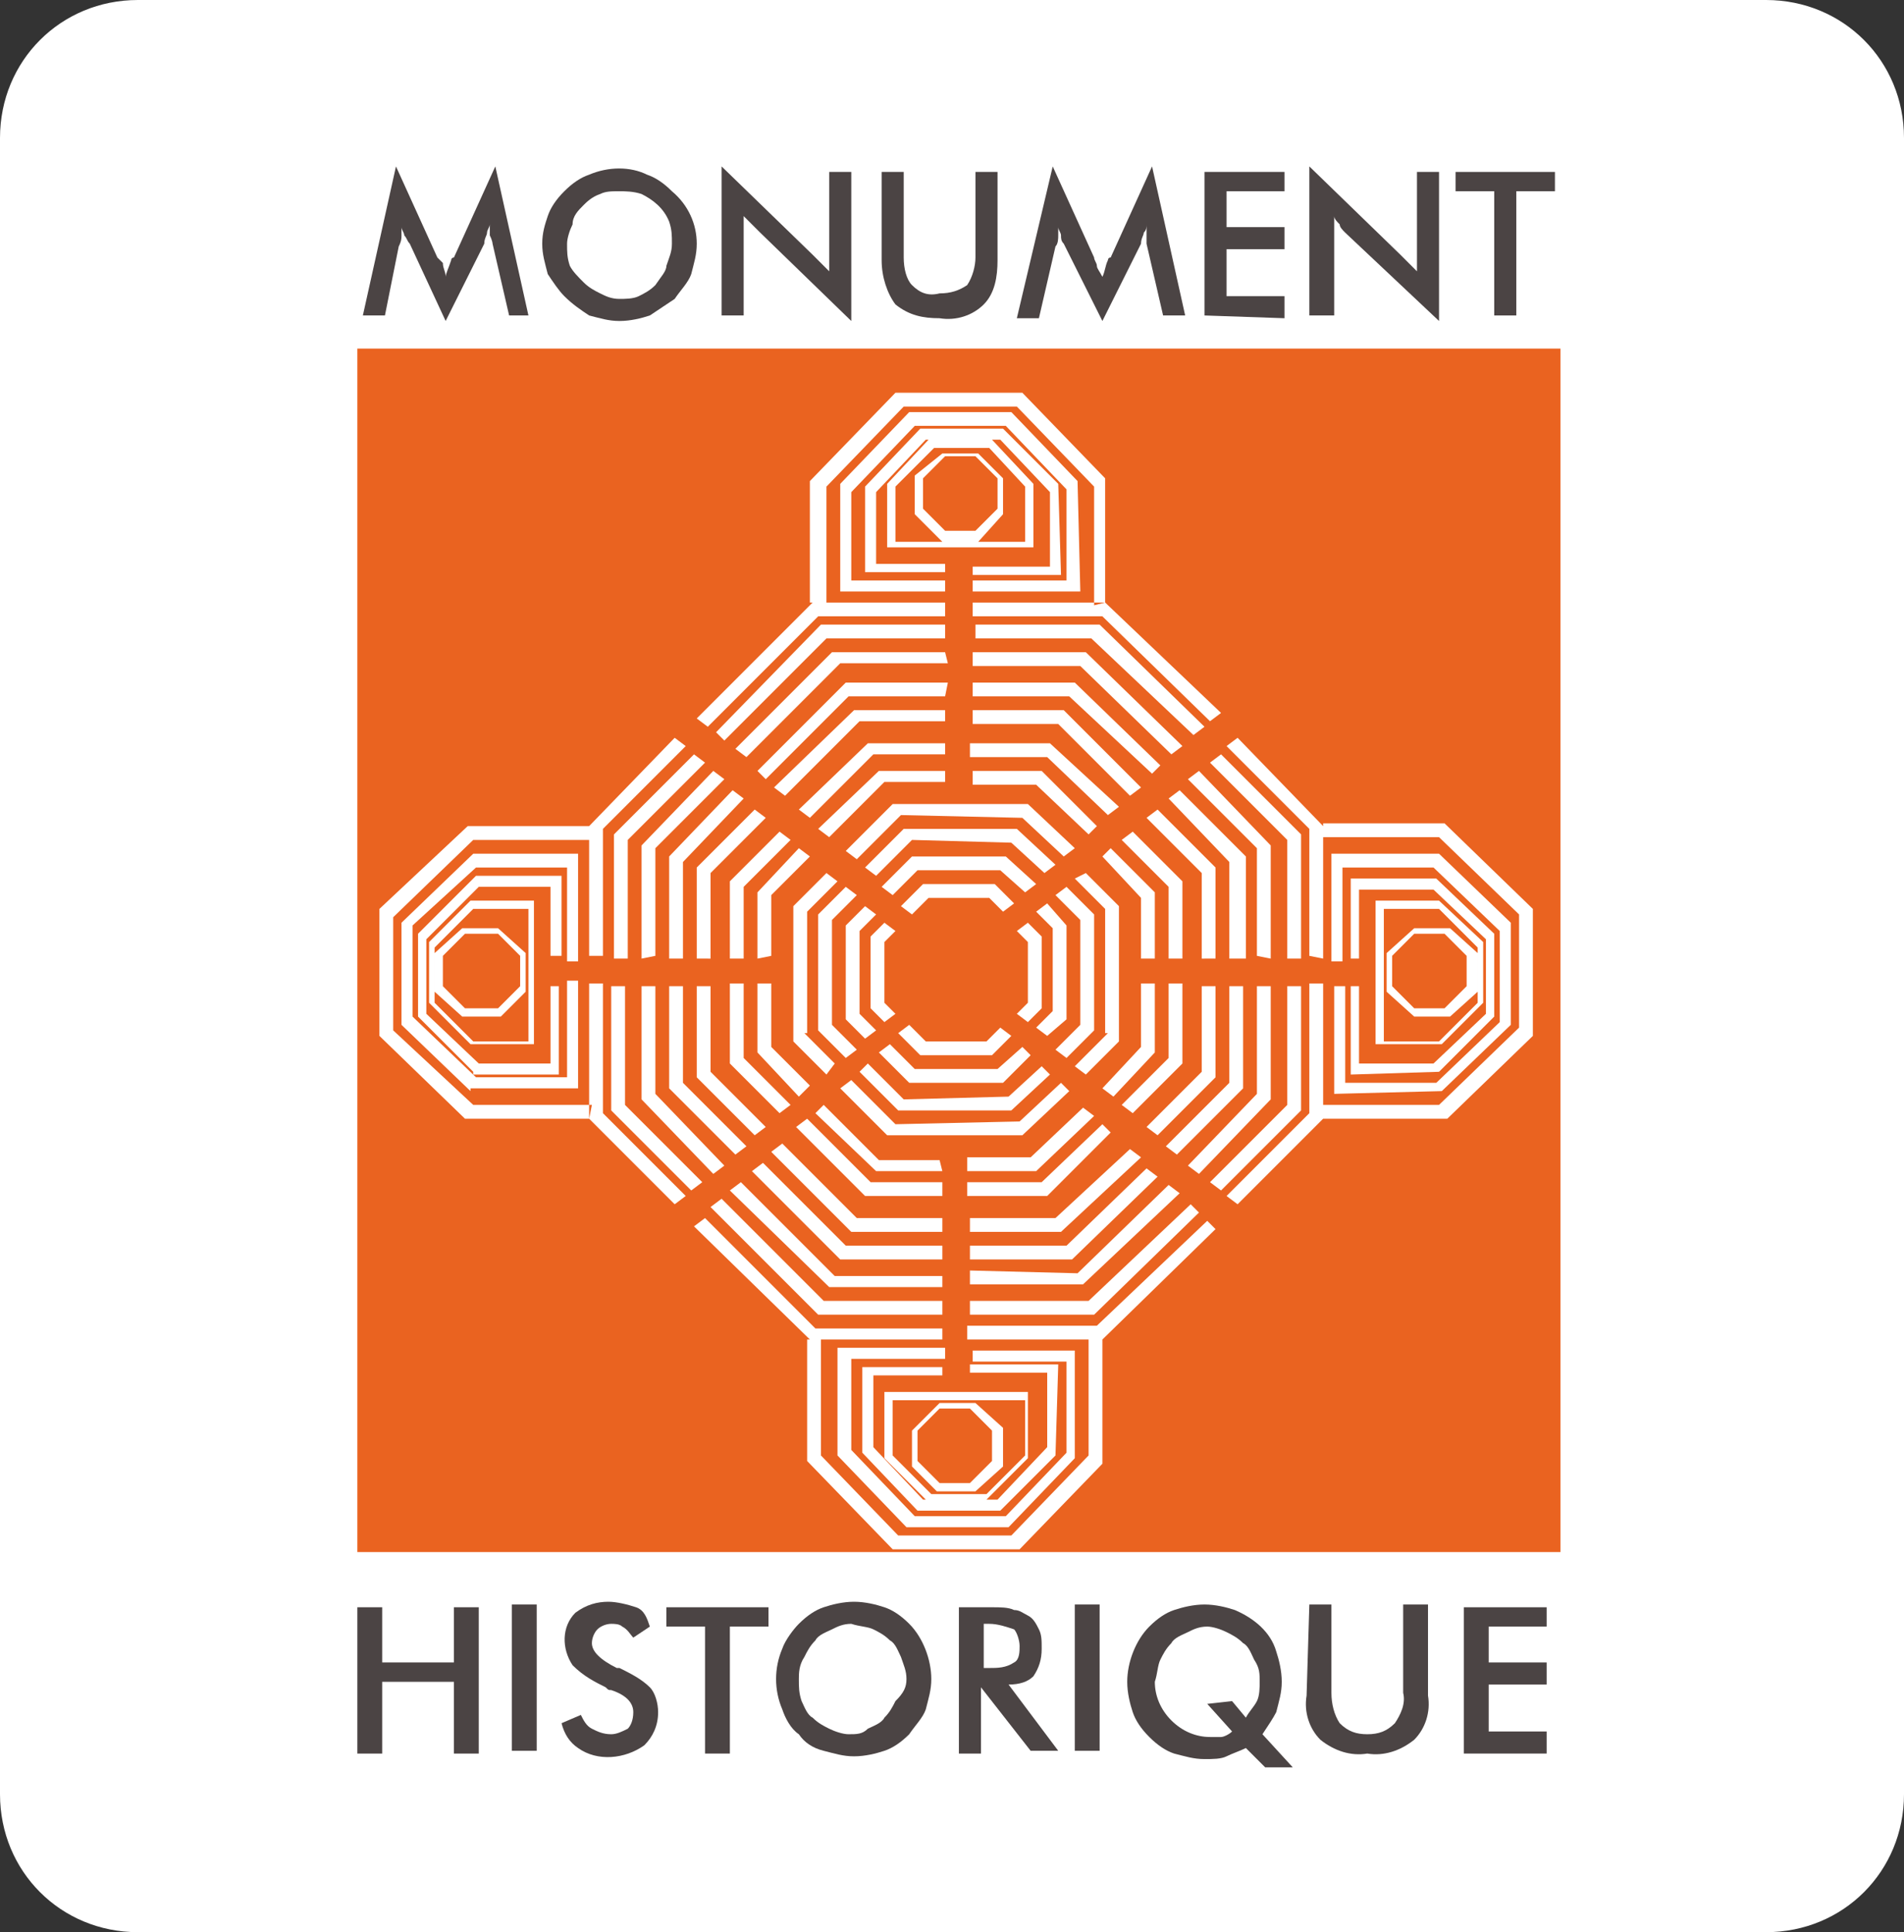 <?xml version="1.0" encoding="utf-8"?>
<!-- Generator: Adobe Illustrator 24.3.0, SVG Export Plug-In . SVG Version: 6.00 Build 0)  -->
<!DOCTYPE svg PUBLIC "-//W3C//DTD SVG 1.1//EN" "http://www.w3.org/Graphics/SVG/1.1/DTD/svg11.dtd">
<svg version="1.1" id="Calque_1" xmlns:x="http://ns.adobe.com/Extensibility/1.0/" xmlns:i="http://ns.adobe.com/AdobeIllustrator/10.0/" xmlns:graph="http://ns.adobe.com/Graphs/1.0/"
	 xmlns="http://www.w3.org/2000/svg" xmlns:xlink="http://www.w3.org/1999/xlink" x="0px" y="0px" viewBox="0 0 69 70"
	 style="enable-background:new 0 0 69 70;" xml:space="preserve">
<rect x="0" y="0" width="69" height="70" fill="#333333" stroke="none"/>
<style type="text/css">
	.st0{fill:#FFFFFF;}
	.st1{fill-rule:evenodd;clip-rule:evenodd;fill:#4B4444;}
	.st2{fill:#4B4444;}
	.st3{fill:#EA6320;}
	.st4{fill-rule:evenodd;clip-rule:evenodd;fill:#FFFFFF;}
</style>
<path id="Rectangle_144" class="st0" d="M5,0h59c2.8,0,5,2.2,5,5v60c0,2.8-2.2,5-5,5H5c-2.8,0-5-2.2-5-5V5C0,2.2,2.2,0,5,0z"/>
<g id="Groupe_111" transform="translate(12.95 6.029)">
	<path id="Tracé_547" class="st1" d="M4.9,2.8c0,0,0-0.1-0.1-0.3c0-0.2,0-0.3,0-0.4c0,0.1-0.1,0.2-0.1,0.3c0,0.1-0.1,0.2-0.1,0.4
		L3.2,5.6L1.9,2.8C1.8,2.7,1.8,2.6,1.7,2.5c0-0.1-0.1-0.2-0.1-0.3c0,0.1,0,0.2,0,0.3c0,0.1,0,0.2-0.1,0.4L1,5.4H0.2L1.4,0l1.5,3.3
		C3,3.4,3,3.4,3.1,3.5C3.1,3.7,3.2,3.8,3.2,4c0-0.1,0.1-0.3,0.2-0.6c0-0.1,0.1-0.1,0.1-0.1L5,0l1.2,5.4H5.5L4.9,2.8z"/>
	<path id="Tracé_548" class="st1" d="M11.4,2.8c0-0.3,0-0.5-0.1-0.8c-0.2-0.5-0.6-0.8-1-1C10,0.9,9.7,0.9,9.5,0.9
		C9.2,0.9,9,0.9,8.8,1C8.5,1.1,8.3,1.3,8.2,1.4C8,1.6,7.8,1.8,7.8,2.1C7.7,2.3,7.6,2.6,7.6,2.8c0,0.3,0,0.5,0.1,0.8
		C7.8,3.8,8,4,8.2,4.2c0.2,0.2,0.4,0.3,0.6,0.4C9,4.7,9.2,4.8,9.5,4.8c0.2,0,0.5,0,0.7-0.1c0.2-0.1,0.4-0.2,0.6-0.4
		C11,4,11.2,3.8,11.2,3.6C11.3,3.3,11.4,3.1,11.4,2.8 M12.3,2.8c0,0.4-0.1,0.7-0.2,1.1c-0.1,0.3-0.4,0.6-0.6,0.9
		c-0.3,0.2-0.6,0.4-0.9,0.6c-0.3,0.1-0.7,0.2-1.1,0.2c-0.4,0-0.7-0.1-1.1-0.2C8.1,5.2,7.8,5,7.5,4.7C7.3,4.5,7.1,4.2,6.9,3.9
		C6.8,3.5,6.7,3.2,6.7,2.8c0-0.4,0.1-0.7,0.2-1c0.1-0.3,0.3-0.6,0.6-0.9c0.3-0.3,0.6-0.5,0.9-0.6C9.1,0,9.9,0,10.5,0.3
		c0.3,0.1,0.6,0.3,0.9,0.6C12,1.4,12.3,2.1,12.3,2.8"/>
	<path id="Tracé_549" class="st1" d="M13.2,5.4V0l3.3,3.2c0.1,0.1,0.2,0.2,0.3,0.3c0.1,0.1,0.2,0.2,0.3,0.3V0.2h0.8v5.4l-3.3-3.2
		c-0.1-0.1-0.2-0.2-0.3-0.3C14.2,2,14.1,1.9,14,1.8v3.6H13.2z"/>
	<path id="Tracé_550" class="st1" d="M19,0.2h0.8v3.1c0,0.4,0.1,0.8,0.3,1c0.3,0.3,0.6,0.4,1,0.3c0.4,0,0.7-0.1,1-0.3
		c0.2-0.3,0.3-0.7,0.3-1V0.2h0.8v3.2c0,0.6-0.1,1.2-0.5,1.6c-0.4,0.4-1,0.6-1.6,0.5c-0.6,0-1.1-0.1-1.6-0.5C19.2,4.6,19,4,19,3.4
		L19,0.2z"/>
	<path id="Tracé_551" class="st1" d="M28.6,2.8c0,0,0-0.1,0-0.3c0-0.2,0-0.3,0-0.4c0,0.1,0,0.2-0.1,0.3c0,0.1-0.1,0.2-0.1,0.4
		L27,5.6l-1.4-2.8c-0.1-0.1-0.1-0.2-0.1-0.3s-0.1-0.2-0.1-0.3c0,0.1,0,0.2,0,0.3c0,0.1,0,0.3-0.1,0.4l-0.6,2.6h-0.8L25.2,0l1.5,3.3
		c0,0.1,0.1,0.2,0.1,0.3C26.8,3.7,26.9,3.8,27,4c0.1-0.2,0.1-0.4,0.2-0.6c0,0,0-0.1,0.1-0.1L28.8,0L30,5.4h-0.8L28.6,2.8z"/>
	<path id="Tracé_552" class="st1" d="M30.7,5.4V0.2h2.9v0.7h-2.1v1.3h2.1V3h-2.1v1.7h2.1v0.8L30.7,5.4z"/>
	<path id="Tracé_553" class="st1" d="M34.5,5.4V0l3.3,3.2c0.1,0.1,0.2,0.2,0.3,0.3c0.1,0.1,0.2,0.2,0.3,0.3V0.2h0.8v5.4l-3.4-3.2
		c-0.1-0.1-0.2-0.2-0.2-0.3c-0.1-0.1-0.2-0.2-0.2-0.3v3.6H34.5z"/>
	<path id="Tracé_554" class="st1" d="M42,0.9v4.5h-0.8V0.9h-1.4V0.2h3.6v0.7H42z"/>
	<path id="Tracé_555" class="st1" d="M0,57.5v-5.3h0.9v2h2.6v-2h0.9v5.3H3.5v-2.6H0.9v2.6H0z"/>
	<rect id="Rectangle_141" x="5.6" y="52.1" class="st2" width="0.9" height="5.3"/>
	<path id="Tracé_556" class="st1" d="M7.4,56.4l0.7-0.3c0.1,0.2,0.2,0.4,0.4,0.5c0.2,0.1,0.4,0.2,0.7,0.2c0.2,0,0.4-0.1,0.6-0.2
		C9.9,56.5,10,56.3,10,56c0-0.3-0.2-0.6-0.8-0.8c-0.1,0-0.1,0-0.2-0.1c-0.4-0.2-0.8-0.4-1.2-0.8c-0.4-0.6-0.4-1.4,0.1-1.9
		C8.3,52.1,8.7,52,9.1,52c0.3,0,0.7,0.1,1,0.2c0.3,0.1,0.4,0.4,0.5,0.7L10,53.3c-0.1-0.1-0.2-0.3-0.4-0.4c-0.1-0.1-0.3-0.1-0.4-0.1
		c-0.2,0-0.4,0.1-0.5,0.2c-0.1,0.1-0.2,0.3-0.2,0.5c0,0.3,0.3,0.6,0.9,0.9c0,0,0.1,0,0.1,0c0.4,0.2,0.8,0.4,1.1,0.7
		c0.2,0.2,0.3,0.6,0.3,0.9c0,0.5-0.2,0.9-0.5,1.2c-0.7,0.5-1.7,0.6-2.4,0.1C7.7,57.1,7.5,56.8,7.4,56.4"/>
	<path id="Tracé_557" class="st1" d="M13.5,52.9v4.6h-0.9v-4.6h-1.4v-0.7h3.7v0.7H13.5z"/>
	<path id="Tracé_558" class="st1" d="M19.9,54.8c0-0.3-0.1-0.5-0.2-0.8c-0.1-0.2-0.2-0.5-0.4-0.6c-0.2-0.2-0.4-0.3-0.6-0.4
		c-0.2-0.1-0.5-0.1-0.8-0.2c-0.3,0-0.5,0.1-0.7,0.2c-0.2,0.1-0.5,0.2-0.6,0.4c-0.2,0.2-0.3,0.4-0.4,0.6C16,54.3,16,54.6,16,54.8
		c0,0.3,0,0.5,0.1,0.8c0.1,0.2,0.2,0.5,0.4,0.6c0.2,0.2,0.4,0.3,0.6,0.4c0.2,0.1,0.5,0.2,0.7,0.2c0.3,0,0.5,0,0.7-0.2
		c0.2-0.1,0.5-0.2,0.6-0.4c0.2-0.2,0.3-0.4,0.4-0.6C19.8,55.3,19.9,55.1,19.9,54.8 M20.8,54.8c0,0.4-0.1,0.7-0.2,1.1
		c-0.1,0.3-0.4,0.6-0.6,0.9c-0.3,0.3-0.6,0.5-0.9,0.6c-0.3,0.1-0.7,0.2-1.1,0.2c-0.4,0-0.7-0.1-1.1-0.2c-0.4-0.1-0.7-0.3-0.9-0.6
		c-0.3-0.2-0.5-0.6-0.6-0.9c-0.3-0.7-0.3-1.5,0-2.2c0.1-0.3,0.4-0.7,0.6-0.9c0.3-0.3,0.6-0.5,0.9-0.6c0.3-0.1,0.7-0.2,1.1-0.2
		c0.4,0,0.8,0.1,1.1,0.2c0.3,0.1,0.6,0.3,0.9,0.6C20.5,53.3,20.8,54.1,20.8,54.8"/>
	<path id="Tracé_559" class="st1" d="M22.7,54.4h0.2c0.3,0,0.6,0,0.9-0.2c0.2-0.1,0.2-0.4,0.2-0.6c0-0.2-0.1-0.5-0.2-0.6
		c-0.3-0.1-0.6-0.2-0.9-0.2h-0.2L22.7,54.4z M22.6,55.1v2.4h-0.8v-5.3H23c0.3,0,0.6,0,0.8,0.1c0.2,0,0.3,0.1,0.5,0.2
		c0.2,0.1,0.3,0.3,0.4,0.5c0.1,0.2,0.1,0.4,0.1,0.7c0,0.4-0.1,0.7-0.3,1C24.3,54.9,24,55,23.6,55l1.8,2.4h-1L22.6,55.1L22.6,55.1z"
		/>
	<rect id="Rectangle_142" x="26" y="52.1" class="st2" width="0.9" height="5.3"/>
	<path id="Tracé_560" class="st1" d="M31.7,55.6l0.5,0.6c0.1-0.2,0.3-0.4,0.4-0.6c0.1-0.2,0.1-0.5,0.1-0.7c0-0.3,0-0.5-0.2-0.8
		c-0.1-0.2-0.2-0.5-0.4-0.6c-0.2-0.2-0.4-0.3-0.6-0.4c-0.2-0.1-0.5-0.2-0.7-0.2c-0.3,0-0.5,0.1-0.7,0.2c-0.2,0.1-0.5,0.2-0.6,0.4
		c-0.2,0.2-0.3,0.4-0.4,0.6c-0.1,0.2-0.1,0.5-0.2,0.8c0,0.5,0.2,1,0.6,1.4c0.4,0.4,0.9,0.6,1.4,0.6c0.1,0,0.3,0,0.4,0
		c0.1,0,0.3-0.1,0.4-0.2l-0.9-1L31.7,55.6z M32.8,56.8l1.1,1.2h-1l-0.7-0.7c-0.2,0.1-0.5,0.2-0.7,0.3c-0.2,0.1-0.5,0.1-0.8,0.1
		c-0.4,0-0.7-0.1-1.1-0.2c-0.3-0.1-0.6-0.3-0.9-0.6c-0.3-0.3-0.5-0.6-0.6-0.9c-0.1-0.3-0.2-0.7-0.2-1.1c0-0.7,0.3-1.5,0.8-2
		c0.3-0.3,0.6-0.5,0.9-0.6c0.3-0.1,0.7-0.2,1.1-0.2c0.4,0,0.8,0.1,1.1,0.2c0.7,0.3,1.3,0.8,1.5,1.5c0.1,0.3,0.2,0.7,0.2,1.1
		c0,0.4-0.1,0.7-0.2,1.1C33.2,56.2,33,56.5,32.8,56.8"/>
	<path id="Tracé_561" class="st1" d="M34.5,52.1h0.8v3.2c0,0.4,0.1,0.8,0.3,1.1c0.3,0.3,0.6,0.4,1,0.4c0.4,0,0.7-0.1,1-0.4
		c0.2-0.3,0.4-0.7,0.3-1.1v-3.2h0.9v3.3c0.1,0.6-0.1,1.2-0.5,1.6c-0.5,0.4-1.1,0.6-1.7,0.5c-0.6,0.1-1.2-0.1-1.7-0.5
		c-0.4-0.4-0.6-1-0.5-1.6L34.5,52.1z"/>
	<path id="Tracé_562" class="st1" d="M40.1,57.5v-5.3h3v0.7H41v1.3h2.1V55H41v1.7h2.1v0.8H40.1z"/>
	<rect id="Rectangle_143" x="0" y="6.6" class="st3" width="43.6" height="43.6"/>
	<path id="Tracé_563" class="st4" d="M8.4,34.5H3.9l-3.1-3v-4.6L4,23.9h4.4v0.5H4.2l-2.9,2.8v4.1L4.2,34h4.3L8.4,34.5z M4.1,33.5
		l-2.5-2.4v-3.7l2.6-2.5H8v3.9H7.6v-3.4H4.3L2,27.5v3.3l2.3,2.2h3.3v-3.5H8v3.9H4.1z M4.2,32.8l-2-2v-3l2.1-2.1h3.1v2.9H7v-2.5H4.4
		L2.5,28v2.7l1.9,1.8H7v-2.8h0.3v3.2H4.2z M4.1,31.8l-1.5-1.5v-2.2l1.5-1.5h2.3v5.2L4.1,31.8z M6.2,26.9h-2l-1.4,1.4v2l1.4,1.4h2
		L6.2,26.9z M5.1,27.8l0.8,0.8v1.1l-0.8,0.8H3.9l-0.8-0.8v-1.1l0.8-0.8L5.1,27.8z M3.8,27.6h1.3l1,0.9v1.4l-0.9,0.9H3.8l-1-0.9v-1.4
		L3.8,27.6z M11.8,33.2v-3.5h-0.5v3.7l2.4,2.4l0.4-0.3L11.8,33.2z M11.8,28.7v-3.5l2.2-2.3l-0.4-0.3L11.3,25v3.7L11.8,28.7z
		 M8.4,34.5L8.4,34.5l0-4.9h0.5v4.7l3,3l-0.4,0.3L8.4,34.5L8.4,34.5L8.4,34.5z M8.4,28.7v-4.8l0,0l3.1-3.2l0.4,0.3l-3,3v4.6H8.4z
		 M9.7,34l2.8,2.8l-0.4,0.3l-2.9-2.9v-4.5h0.5V34z M9.3,28.7v-4.5l2.9-2.9l0.4,0.3l-2.8,2.8v4.3L9.3,28.7z M10.8,33.6l2.5,2.6
		l-0.4,0.3l-2.6-2.7v-4.1h0.5L10.8,33.6z M10.3,28.7v-4.1l2.6-2.7l0.4,0.3l-2.5,2.5v3.9L10.3,28.7z M12.3,33L12.3,33v-3.3h0.5v3.1
		l2,2l-0.4,0.3L12.3,33L12.3,33z M12.3,28.7v-3.3l2.1-2.1l0.4,0.3l-2,2v3.1L12.3,28.7z M13.5,32.5L13.5,32.5v-2.9H14v2.7l1.7,1.7
		l-0.4,0.3L13.5,32.5z M13.5,28.7v-2.8l1.8-1.8l0.4,0.3L14,26.1v2.6L13.5,28.7z M14.5,32.1L14.5,32.1v-2.5H15v2.3l1.4,1.4L16,33.7
		L14.5,32.1L14.5,32.1z M14.5,28.7v-2.4l0,0l1.5-1.6l0.4,0.3L15,26.4v2.2L14.5,28.7z M16.2,31.4l1.1,1.1L17,32.9l-1.2-1.2v-4.9
		l1.2-1.2l0.4,0.3l-1.1,1.1V31.4z M17.2,31.1l0.9,0.9l-0.4,0.3l-1-1l0,0v-4.2l0,0l1-1l0.4,0.3l-0.9,0.9V31.1z M17.7,30.9L17.7,30.9
		v-3.4l0.7-0.7l0.4,0.3l-0.6,0.6v3h0l0.6,0.6l-0.4,0.3L17.7,30.9z M18.6,30.5L18.6,30.5v-2.6l0,0v0l0.5-0.5l0.4,0.3l-0.4,0.4v2.2
		l0.4,0.4L19.1,31L18.6,30.5L18.6,30.5L18.6,30.5z M27,42.5V47l-3,3.1h-4.6l-3.1-3.2v-4.4h0.5v4.2l2.8,2.9h4.1l2.8-2.9v-4.2L27,42.5
		z M26,46.8l-2.4,2.5h-3.7l-2.5-2.6v-3.9h3.9v0.4h-3.4v3.3l2.3,2.4h3.3l2.2-2.3v-3.3h-3.4v-0.4H26V46.8z M25.3,46.7l-2,2h-3l-2-2.1
		v-3.1h2.9v0.3h-2.5v2.6l1.8,1.9h2.7l1.8-1.9v-2.7h-2.8v-0.3h3.2L25.3,46.7z M24.3,46.8l-1.5,1.5h-2.2l-1.5-1.5v-2.4h5.2L24.3,46.8z
		 M19.4,44.7v2l1.4,1.4h2l1.4-1.4v-2H19.4z M20.3,45.8l0.8-0.8h1.1l0.8,0.8v1.1l-0.8,0.8h-1.1l-0.8-0.8L20.3,45.8z M20.1,47.1v-1.3
		l1-1h1.3l1,0.9v1.4l-1,0.9H21L20.1,47.1z M25.7,39.1h-3.5v0.5h3.7l0,0l3.1-3l-0.4-0.3L25.7,39.1z M21.2,39.1h-3.5l-3-3l-0.4,0.3
		l3.2,3.2v0h3.7L21.2,39.1z M27,42.5h-4.9V42h4.7l4-3.8l0.3,0.3L27,42.5L27,42.5L27,42.5z M21.2,42.5h-4.8l-4.2-4.1l0.4-0.3l4,4h4.6
		L21.2,42.5z M26.5,41.1l3.7-3.5l0.3,0.3l-3.8,3.7h-4.5v-0.5L26.5,41.1z M21.2,41.6h-4.5v0l-3.9-3.9l0.4-0.3l3.7,3.7h4.3L21.2,41.6z
		 M26.1,40.1l3.3-3.2l0.4,0.3l-3.5,3.3v0h-4.1v-0.5L26.1,40.1z M21.2,40.6h-4.1v0l-3.6-3.5l0.4-0.3l3.4,3.4h3.9L21.2,40.6z
		 M25.5,38.6h-3.3v-0.5h3.1l2.7-2.5l0.4,0.3L25.5,38.6L25.5,38.6z M21.2,38.6h-3.3L15,35.7l0.4-0.3l2.7,2.7h3.1L21.2,38.6z M25,37.3
		h-2.9v-0.5h2.7l2.2-2.1l0.3,0.3L25,37.3z M21.2,37.3h-2.8l-2.5-2.5l0.4-0.3l2.3,2.3h2.6L21.2,37.3z M24.6,36.4h-2.5v-0.5h2.3
		l1.9-1.8l0.4,0.3L24.6,36.4L24.6,36.4z M21.2,36.4h-2.4v0l-2.2-2.1l0.3-0.3l2,2h2.2L21.2,36.4z M24,34.6l1.5-1.4l0.3,0.3l-1.7,1.6
		v0h-4.9l0,0l-1.7-1.7l0.4-0.3l1.6,1.6L24,34.6z M23.6,33.7l1.2-1.1l0.3,0.3l-1.4,1.3h-4.1l0,0l-1.4-1.4l0.3-0.3l1.3,1.3L23.6,33.7z
		 M23.4,33.2L23.4,33.2H20l0,0l-1.1-1.1l0.4-0.3l0.9,0.9h3l0.9-0.8l0.3,0.3L23.4,33.2z M23,32.2h-2.6v0l-0.8-0.8l0.4-0.3l0.6,0.6
		h2.2l0.5-0.5l0.4,0.3L23,32.2L23,32.2z M27.1,15.8v-4.5l-3-3.1h-4.6l-3.1,3.2v4.4H17v-4.2l2.8-2.9h4.1l2.8,2.9v4.3L27.1,15.8z
		 M26.1,11.4l-2.4-2.5H20l-2.5,2.6v3.9h3.8V15h-3.4v-3.2l2.3-2.4h3.3l2.2,2.3V15h-3.4v0.4h3.9L26.1,11.4z M25.4,11.5l-2-2h-3l-2,2.1
		v3.1h2.9v-0.3h-2.5v-2.6l1.8-1.9h2.7l1.8,1.9v2.7h-2.8v0.3h3.2L25.4,11.5z M24.5,11.5L23,9.9h-2.3l-1.5,1.6v2.3h5.3V11.5z
		 M19.5,13.6v-2l1.4-1.4h2l1.3,1.4v2L19.5,13.6z M20.5,12.4l0.8,0.8h1.1l0.8-0.8v-1.1l-0.8-0.8h-1.1l-0.8,0.8V12.4z M20.2,11.2v1.4
		l1,1h1.3l0.9-1v-1.3l-0.9-0.9h-1.3L20.2,11.2z M25.8,19.2h-3.5v-0.5H26l0,0v0l3.1,3L28.8,22L25.8,19.2z M21.3,19.2h-3.5l-3,3
		l-0.3-0.3l3.2-3.2v0h3.7L21.3,19.2z M27.1,15.8L27.1,15.8l-4.8,0v0.5H27l3.9,3.8l0.4-0.3L27.1,15.8L27.1,15.8z M21.3,15.8h-4.8l0,0
		l-4.2,4.2l0.4,0.3l4-4h4.6L21.3,15.8z M26.6,17.1l3.7,3.5l0.4-0.3l-3.8-3.7v0h-4.5v0.5L26.6,17.1z M21.3,16.6h-4.5v0L13,20.5
		l0.3,0.3l3.7-3.7h4.3L21.3,16.6z M26.2,18.1l3.3,3.2l0.4-0.3l-3.5-3.4v0h-4.1v0.5H26.2z M21.3,17.6h-4.1l0,0l-3.5,3.5l0.4,0.3
		l3.4-3.4h3.9L21.3,17.6z M25.6,19.7h-3.3v0.5h3.1l2.6,2.6l0.4-0.3L25.6,19.7L25.6,19.7z M21.3,19.7H18v0l-2.9,2.8l0.4,0.3l2.7-2.7
		h3.1L21.3,19.7z M25.1,20.9L25.1,20.9L25.1,20.9h-2.9v0.5H25l2.2,2.1l0.4-0.3L25.1,20.9z M21.3,20.9h-2.8l-2.5,2.4l0.4,0.3l2.3-2.3
		h2.6L21.3,20.9z M24.8,21.9h-2.5v0.5h2.3l1.9,1.8l0.3-0.3L24.8,21.9L24.8,21.9z M21.3,21.9h-2.4L16.7,24l0.4,0.3l2-2h2.2L21.3,21.9
		z M24.1,23.6l1.5,1.4l0.4-0.3l-1.7-1.6h-4.9l-1.7,1.7l0.4,0.3l1.6-1.6L24.1,23.6z M23.7,24.5l1.2,1.1l0.4-0.3L23.9,24h-4.1v0
		l-1.4,1.4l0.4,0.3l1.3-1.3L23.7,24.5z M23.5,25h-3.4L19,26.1l0.4,0.3l0.9-0.9h3v0l0.9,0.8l0.4-0.3L23.5,25z M23.1,26h-2.6l-0.8,0.8
		l0.4,0.3l0.6-0.6h2.2l0.5,0.5l0.4-0.3L23.1,26L23.1,26L23.1,26z M35,34.5h4.5l3.1-3v-4.6l-3.2-3.1H35v0.5h4.2l2.9,2.8v4.1L39.2,34
		H35L35,34.5z M39.3,33.5l2.5-2.4v-3.7l-2.6-2.5h-3.9v3.9h0.4v-3.4h3.3l2.4,2.3v3.3l-2.3,2.2h-3.3v-3.5h-0.4v3.9L39.3,33.5z
		 M39.2,32.8l2-2v-3l-2.1-2h-3.1v2.9h0.3v-2.5H39l1.9,1.8v2.7l-1.9,1.8h-2.7v-2.8h-0.3v3.2L39.2,32.8z M39.3,31.8l1.5-1.5v-2.2
		l-1.6-1.5h-2.3v5.2L39.3,31.8z M37.2,26.9h2l1.4,1.4v2l-1.4,1.4h-2L37.2,26.9z M38.3,27.8l-0.8,0.8v1.1l0.8,0.8h1.1l0.8-0.8v-1.1
		l-0.8-0.8L38.3,27.8z M39.6,27.6h-1.3l-1,0.9v1.4l1,0.9h1.3l1-0.9v-1.4L39.6,27.6z M31.6,33.2v-3.5h0.5v3.7h0l-2.4,2.4l-0.4-0.3
		L31.6,33.2z M31.6,28.7v-3.5l-2.2-2.3l0.4-0.3l2.4,2.4h0v3.7L31.6,28.7z M35,34.5v-4.9h-0.5v4.7l-3,3l0.4,0.3L35,34.5L35,34.5
		L35,34.5z M35,28.7v-4.8l-3.1-3.2L31.5,21l3,3v4.6L35,28.7z M33.7,34l-2.8,2.8l0.4,0.3l2.9-2.9h0v-4.5h-0.5L33.7,34z M34.2,28.7
		v-4.5h0l-2.9-2.9l-0.4,0.3l2.8,2.8v4.3L34.2,28.7z M32.6,33.6l-2.5,2.6l0.4,0.3l2.6-2.7l0,0v-4.1h-0.5L32.6,33.6z M33.1,28.7v-4.1
		h0l-2.6-2.7l-0.4,0.3l2.5,2.5v3.9L33.1,28.7z M31.1,33L31.1,33v-3.3h-0.5v3.1l-2,2l0.4,0.3L31.1,33L31.1,33z M31.1,28.7v-3.3
		L29,23.3l-0.4,0.3l2,2v3.1L31.1,28.7z M29.9,32.5L29.9,32.5v-2.9h-0.5v2.7h0L27.7,34l0.4,0.3L29.9,32.5z M29.9,28.7v-2.8l-1.8-1.8
		l-0.4,0.3l1.7,1.7v2.6L29.9,28.7z M28.9,32.1L28.9,32.1v-2.5h-0.5v2.3L27,33.4l0.4,0.3L28.9,32.1z M28.9,28.7v-2.4l0,0l-1.6-1.6
		L27,25l1.4,1.5v2.2L28.9,28.7z M27.2,31.4L26,32.6l0.4,0.3l1.2-1.2v-4.9l0,0l-1.2-1.2L26,25.8l1.1,1.1V31.4z M26.2,31.1l-0.9,0.9
		l0.4,0.3l1-1v-4.2l-1-1l-0.4,0.3l0.9,0.9V31.1z M25.7,30.9L25.7,30.9v-3.4L25,26.7l-0.4,0.3l0.6,0.6v3l0,0l-0.6,0.6l0.4,0.3
		L25.7,30.9z M24.8,30.5L24.8,30.5v-2.6l-0.5-0.5l-0.4,0.3l0.4,0.4v2.2l-0.4,0.4l0.4,0.3L24.8,30.5L24.8,30.5z"/>
</g>
</svg>
